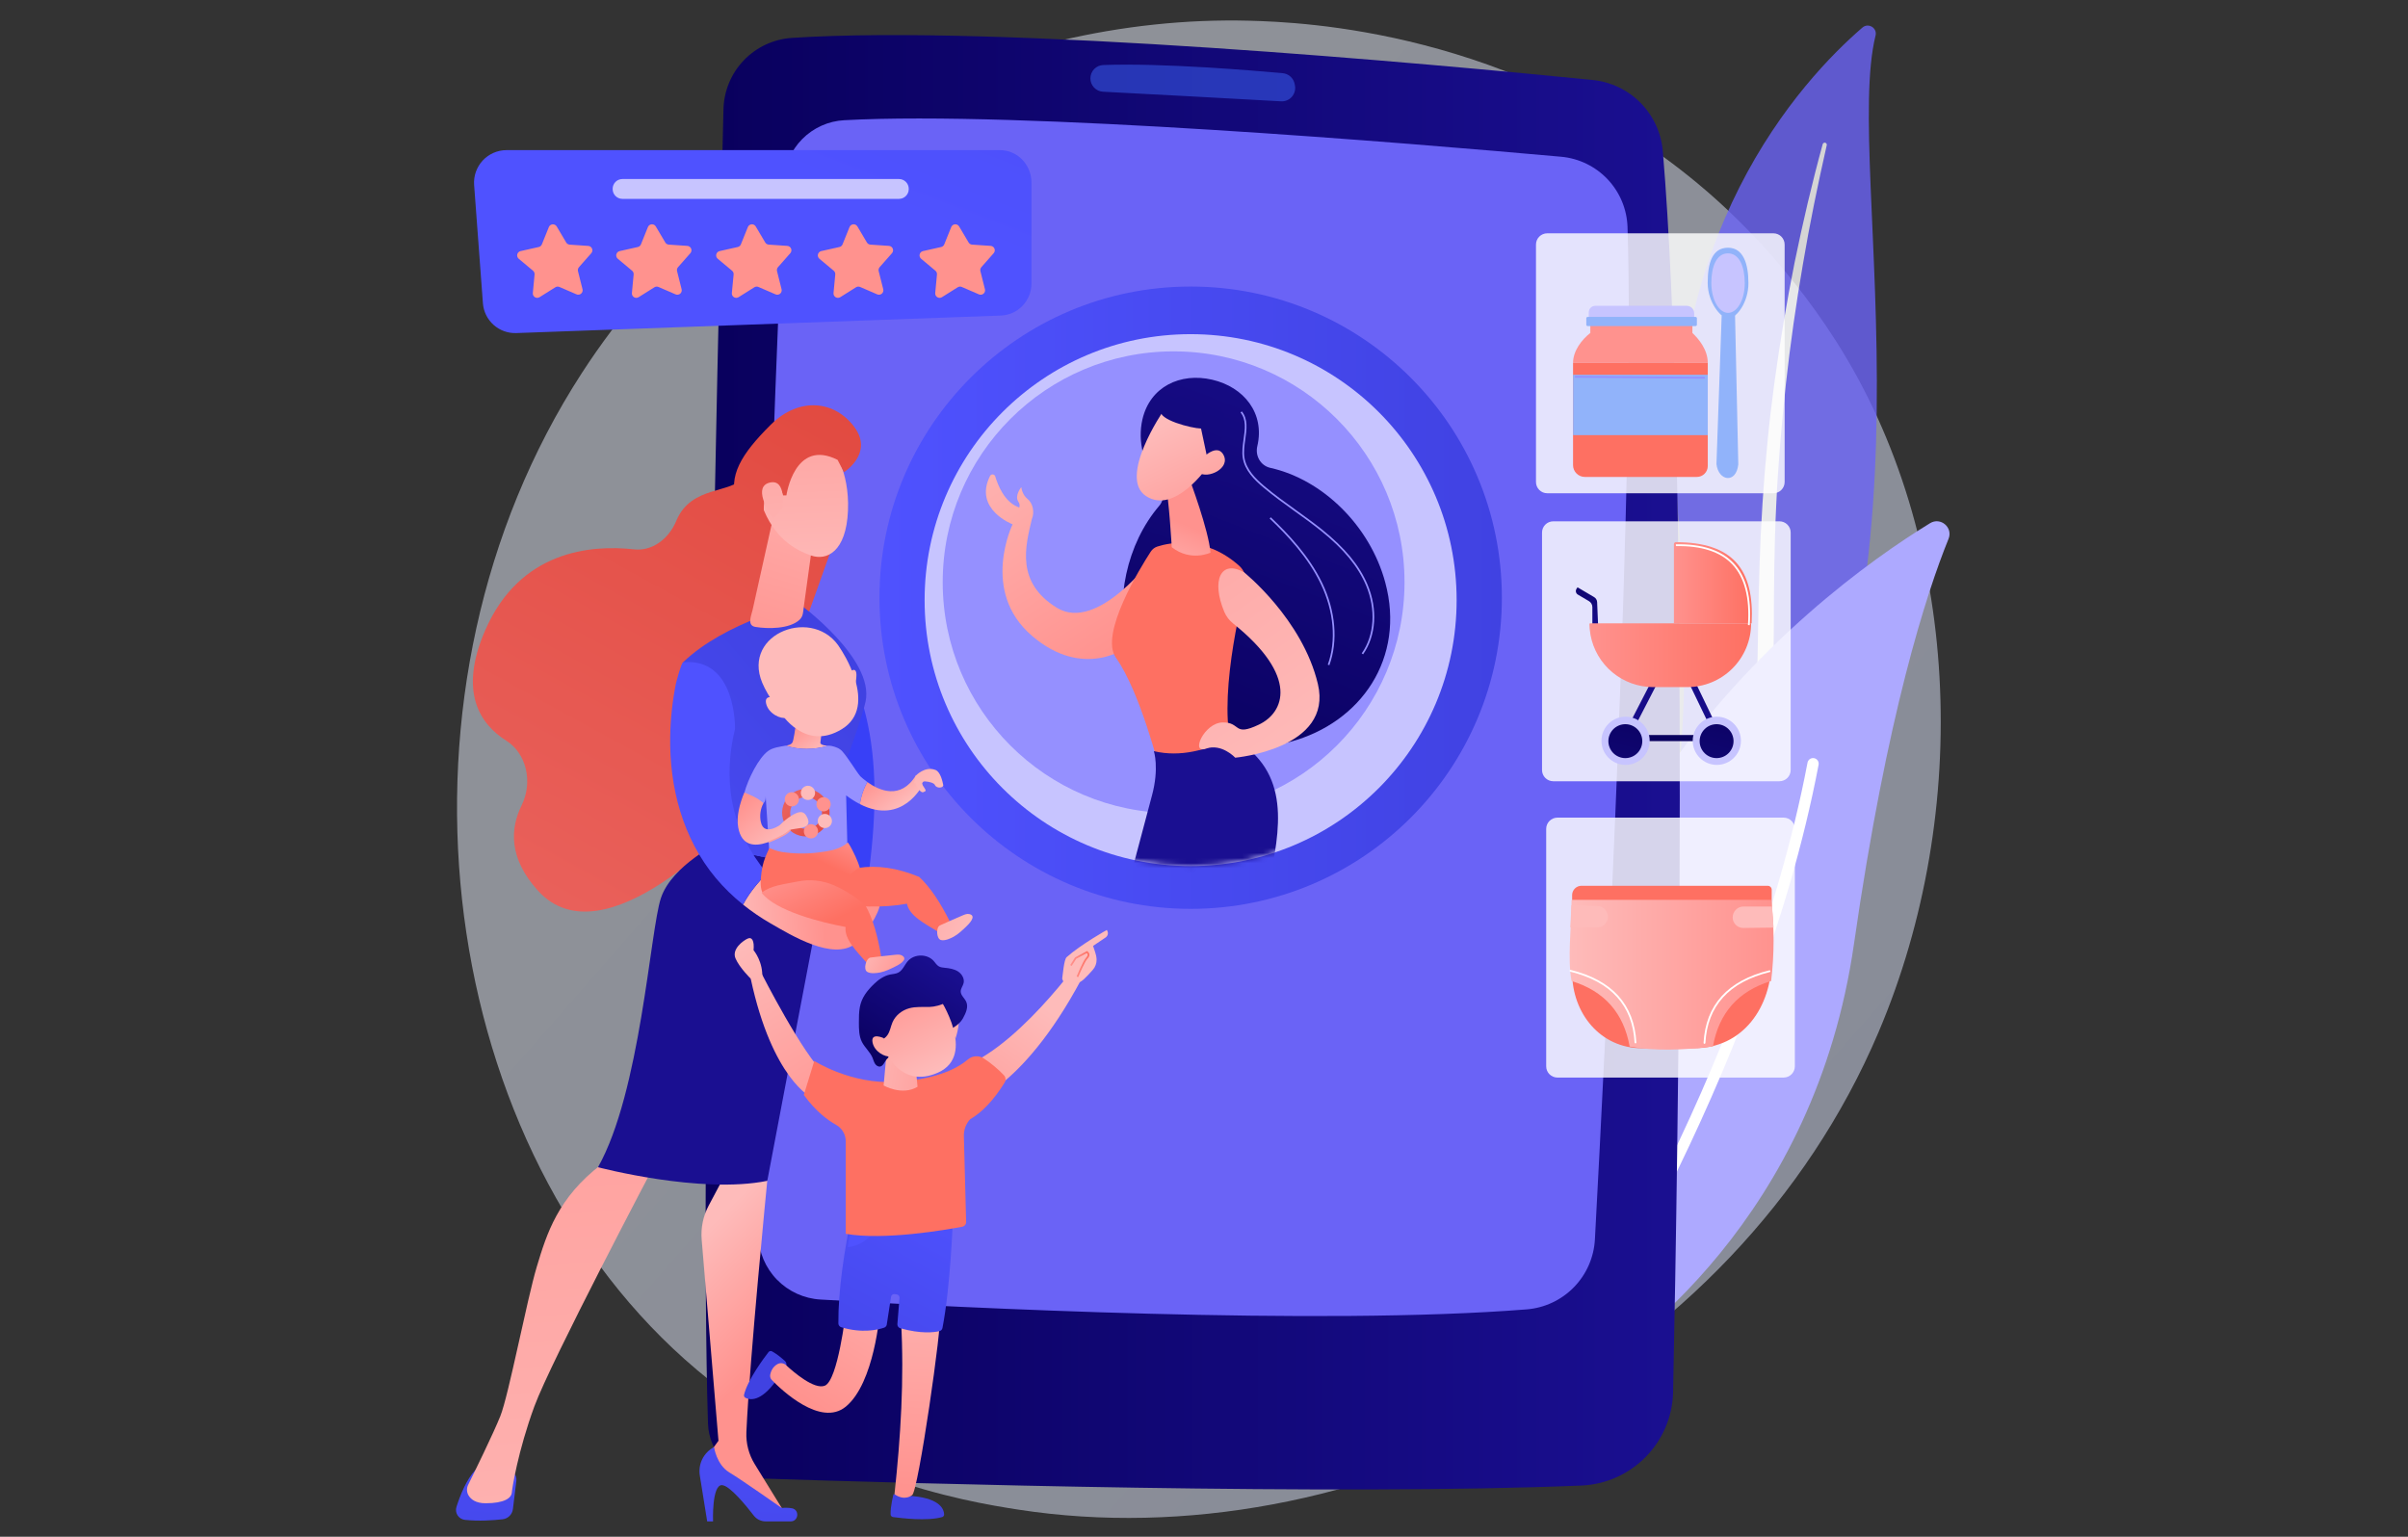 <svg width="470" height="300" viewBox="0 0 470 300" fill="none" xmlns="http://www.w3.org/2000/svg">
<rect x="0" y="0" width="470" height="300" fill="#333333" stroke="none"/>
<path d="M366.661 201.49C338.565 267.647 263.721 304.708 198.814 294.711C188.253 293.084 159.299 288.238 133.664 265.377C84.315 221.369 73.762 134.225 113.572 72.812C142.545 28.115 194.482 2.778 243.834 4.045C254.463 4.318 295.203 6.001 331.001 35.523C336.26 39.859 347.859 50.163 358.313 66.511C382.863 104.896 384.973 158.375 366.661 201.49Z" fill="url(#paint0_linear_1384_991)" fill-opacity="0.5"/>
<g opacity="0.79">
<path d="M366.077 6.938C366.444 5.455 364.669 4.382 363.511 5.38C351.757 15.51 323.243 46.131 327.635 101.965C333.147 172.013 317.545 196.819 298.812 211.556C298.812 211.556 323.938 205.324 340.654 180.19C381.689 118.48 359.538 33.312 366.077 6.938Z" fill="#6A63F6"/>
<g style="mix-blend-mode:soft-light">
<path d="M356.551 28.335C354.806 36.033 353.213 43.761 351.905 51.535C350.557 59.301 349.448 67.101 348.577 74.933C347.739 82.762 347.049 90.607 346.693 98.469C346.302 106.329 346.248 114.197 346.222 122.097C346.152 129.992 346.126 137.947 345.28 145.921C344.435 153.896 342.654 161.87 339.453 169.293C338.653 171.143 337.816 172.986 336.88 174.761C335.974 176.553 334.991 178.307 333.975 180.042C331.928 183.512 329.64 186.834 327.128 189.983C322.075 196.262 316.069 201.771 309.517 206.369C309.188 206.595 308.785 206.684 308.392 206.617C308 206.549 307.649 206.331 307.415 206.008C307.181 205.685 307.083 205.284 307.141 204.89C307.2 204.496 307.41 204.14 307.727 203.899C309.289 202.735 310.837 201.555 312.331 200.311C313.086 199.699 313.811 199.055 314.549 198.427C315.262 197.771 316.001 197.142 316.693 196.465C319.507 193.806 322.125 190.947 324.528 187.91C329.348 181.869 333.292 175.076 336.363 167.989C337.86 164.429 339.087 160.76 340.034 157.015C340.966 153.25 341.645 149.426 342.067 145.571C342.943 137.832 343.033 129.96 343.16 122.066C343.288 114.172 343.49 106.237 344.008 98.324C344.257 94.366 344.576 90.415 344.966 86.471C345.149 84.497 345.371 82.528 345.594 80.558C345.832 78.591 346.082 76.626 346.343 74.663C347.414 66.812 348.725 59.002 350.279 51.234C351.871 43.479 353.667 35.769 355.759 28.142C355.789 28.041 355.857 27.955 355.949 27.903C356.04 27.851 356.148 27.836 356.25 27.861C356.353 27.887 356.441 27.951 356.497 28.04C356.554 28.129 356.573 28.236 356.552 28.34L356.551 28.335Z" fill="white"/>
</g>
</g>
<path d="M299.317 268.506C299.736 271.291 302.867 272.74 305.282 271.292C318.609 263.306 354.248 237.321 361.87 184.229C368.308 139.398 376.059 115.699 380.323 105.186C381.224 102.962 378.764 100.88 376.718 102.133C354.147 115.968 284.056 167.625 299.317 268.506Z" fill="#ADA9FF"/>
<g style="mix-blend-mode:soft-light">
<path d="M303.057 269.275C303.108 269.325 303.163 269.37 303.221 269.41C303.464 269.572 303.761 269.631 304.047 269.575C304.333 269.518 304.585 269.35 304.747 269.108C305.13 268.537 343.191 211.221 354.958 149.292C354.985 149.15 354.984 149.005 354.954 148.863C354.925 148.722 354.868 148.587 354.787 148.468C354.706 148.349 354.602 148.246 354.481 148.167C354.36 148.088 354.225 148.033 354.083 148.006C353.941 147.979 353.795 147.98 353.654 148.01C353.512 148.039 353.378 148.096 353.259 148.177C353.139 148.258 353.037 148.362 352.958 148.483C352.879 148.604 352.824 148.739 352.797 148.881C341.117 210.356 303.305 267.317 302.92 267.885C302.778 268.097 302.715 268.351 302.74 268.604C302.765 268.858 302.877 269.095 303.057 269.275Z" fill="white"/>
</g>
<path d="M141.21 21.321C140.09 66.557 136.452 222.599 138.188 277.891C138.276 280.712 139.435 283.394 141.43 285.392C143.424 287.389 146.105 288.552 148.926 288.643C177.899 289.591 261.246 291.992 308.636 290.003C318.507 289.59 326.356 281.594 326.56 271.717C327.546 224.235 329.718 90.685 324.554 29.509C324.253 25.959 322.719 22.626 320.218 20.088C317.717 17.55 314.407 15.968 310.861 15.616C279.31 12.454 195.507 4.739 154.564 7.396C151.001 7.63 147.656 9.19 145.184 11.766C142.713 14.343 141.296 17.751 141.21 21.321Z" fill="url(#paint1_linear_1384_991)"/>
<path d="M152.991 35.377C151.409 72.425 146.418 195.678 148.002 241.253C148.111 244.466 149.416 247.523 151.662 249.824C153.907 252.124 156.931 253.504 160.141 253.691C187.538 255.294 257.81 258.83 297.995 255.611C301.493 255.328 304.77 253.786 307.217 251.27C309.663 248.754 311.114 245.436 311.3 241.931C313.337 204.134 319.183 89.369 317.665 44.304C317.547 40.829 316.162 37.517 313.773 34.993C311.383 32.468 308.152 30.904 304.689 30.596C275.05 27.935 198.925 21.603 164.781 23.466C161.687 23.63 158.765 24.941 156.585 27.143C154.405 29.345 153.124 32.281 152.991 35.377Z" fill="#6A63F6"/>
<path opacity="0.5" d="M212.828 15.302C212.827 15.97 213.083 16.612 213.543 17.097C214.003 17.582 214.632 17.871 215.299 17.905C222.142 18.264 241.42 19.278 250.04 19.778C250.437 19.801 250.833 19.733 251.199 19.579C251.566 19.426 251.892 19.19 252.153 18.891C252.415 18.592 252.604 18.238 252.707 17.854C252.811 17.471 252.825 17.069 252.749 16.679L252.695 16.394C252.588 15.839 252.304 15.334 251.885 14.954C251.467 14.574 250.936 14.341 250.373 14.29C244.55 13.756 226.978 12.276 215.334 12.692C214.66 12.716 214.021 13.002 213.553 13.49C213.086 13.977 212.826 14.626 212.828 15.302Z" fill="#3F67F9"/>
<path d="M232.398 177.423C265.945 177.423 293.14 150.228 293.14 116.681C293.14 83.134 265.945 55.939 232.398 55.939C198.851 55.939 171.656 83.134 171.656 116.681C171.656 150.228 198.851 177.423 232.398 177.423Z" fill="url(#paint2_linear_1384_991)"/>
<path d="M232.388 169.072C261.063 169.072 284.308 145.827 284.308 117.153C284.308 88.478 261.063 65.233 232.388 65.233C203.714 65.233 180.469 88.478 180.469 117.153C180.469 145.827 203.714 169.072 232.388 169.072Z" fill="#C7C4FF"/>
<path d="M229.069 158.729C253.959 158.729 274.137 138.551 274.137 113.661C274.137 88.77 253.959 68.592 229.069 68.592C204.178 68.592 184 88.77 184 113.661C184 138.551 204.178 158.729 229.069 158.729Z" fill="#9590FF"/>
<mask id="mask0_1384_991" style="mask-type:luminance" maskUnits="userSpaceOnUse" x="180" y="65" width="105" height="105">
<path d="M232.388 169.072C261.063 169.072 284.308 145.827 284.308 117.152C284.308 88.478 261.063 65.233 232.388 65.233C203.714 65.233 180.469 88.478 180.469 117.152C180.469 145.827 203.714 169.072 232.388 169.072Z" fill="white"/>
</mask>
<g mask="url(#mask0_1384_991)">
<path d="M270.373 113.684C267.394 102.667 258.191 93.616 247.936 91.33C246.052 90.911 244.961 88.99 245.402 87.111L245.412 87.071C246.898 80.665 242.796 75.56 236.597 74.123C230.398 72.687 224.468 75.463 222.983 81.867C221.98 86.191 223.264 91.055 226.108 94.204C227.28 95.503 227.374 97.44 226.239 98.77C219.989 106.095 217.449 117.267 220.15 127.261C224.126 141.983 237.974 148.56 251.842 144.811C265.71 141.061 274.354 128.406 270.373 113.684Z" fill="url(#paint3_linear_1384_991)"/>
<path d="M193.237 92.919C193.286 92.82 193.364 92.738 193.46 92.684C193.557 92.63 193.668 92.606 193.778 92.616C193.888 92.625 193.993 92.668 194.079 92.738C194.165 92.808 194.227 92.902 194.259 93.008C194.782 94.781 196.044 97.868 198.58 98.925C198.707 98.978 198.829 99.029 198.946 99.087C199.009 98.894 199.026 98.69 198.995 98.49C198.963 98.29 198.885 98.1 198.766 97.936C197.962 96.757 199.342 95.098 199.342 95.098C199.342 95.098 199.463 96.534 200.572 97.418C201.528 98.179 202.012 99.905 201.397 101.34C200.141 106.651 198.229 113.681 206.264 118.638C214.298 123.595 225.199 108.639 225.199 108.639L219.982 126.327C219.982 126.327 211.538 132.808 201.409 124.11C191.281 115.412 197.642 102.356 197.642 102.356C197.642 102.356 189.978 99.434 193.237 92.919Z" fill="url(#paint4_linear_1384_991)"/>
<path d="M225.908 106.689C228.269 105.933 235.158 104.492 241.849 110.432C242.407 110.927 242.818 111.564 243.038 112.276C243.258 112.987 243.279 113.746 243.099 114.468C241.456 121.004 237.158 140.304 241.401 148.539C241.401 148.539 234.35 156.613 226.374 150.364C226.374 150.364 222.558 135.068 217.815 128.412C214.54 123.816 222.567 110.832 224.601 107.693C224.908 107.217 225.37 106.863 225.908 106.689Z" fill="url(#paint5_linear_1384_991)"/>
<path d="M232.22 93.646C232.22 93.646 235.921 103.515 236.267 107.89C236.267 107.89 232.419 109.728 228.705 106.819C228.705 106.819 228.135 96.904 227.547 95.138L232.22 93.646Z" fill="url(#paint6_linear_1384_991)"/>
<path d="M227.079 80.195C227.079 80.195 218.136 93.223 223.697 96.852C229.258 100.481 235.626 91.224 235.626 91.224C235.626 91.224 237.625 84.148 235.351 81.806C233.077 79.464 227.079 80.195 227.079 80.195Z" fill="url(#paint7_linear_1384_991)"/>
<path d="M231.281 77.041C231.281 77.041 227.081 78.121 226.525 80.041C225.97 81.961 232.579 83.607 234.423 83.659L236.052 91.335C236.052 91.335 240.304 84.01 238.486 79.852C236.668 75.695 231.281 77.041 231.281 77.041Z" fill="url(#paint8_linear_1384_991)"/>
<path d="M233.82 90.312C233.82 90.312 237.316 86.104 238.79 88.777C240.263 91.449 235.661 93.563 234.03 92.267L233.82 90.312Z" fill="url(#paint9_linear_1384_991)"/>
<path d="M225.213 146.639C225.213 146.639 226.31 149.916 224.823 155.379L215.614 189.997C215.544 190.258 215.577 190.537 215.705 190.775C215.834 191.014 216.048 191.194 216.305 191.28C219.274 192.284 229.026 195.093 242.243 193.93C242.567 193.903 242.873 193.772 243.116 193.557C243.359 193.341 243.526 193.053 243.591 192.735C244.39 188.793 247.112 175.343 247.672 172.581C249.808 162.051 252.201 150.694 240.606 144.073C235.364 146.436 230.461 147.863 225.213 146.639Z" fill="url(#paint10_linear_1384_991)"/>
<path d="M242.805 111.712C242.805 111.712 254.2 120.823 257.225 133.51C260.25 146.197 241.098 147.914 241.098 147.914C241.098 147.914 238.44 145.057 235.368 146.151C232.297 147.246 235.033 141.082 238.65 141.03C242.266 140.978 240.645 143.869 245.716 141.455C250.658 139.103 253.605 132.064 240.694 121.721C239.94 121.125 239.348 120.351 238.971 119.467C236.381 113.295 238.264 109.183 242.805 111.712Z" fill="url(#paint11_linear_1384_991)"/>
<path d="M266.055 127.734L265.785 127.545C268.268 124.021 268.588 118.935 266.622 114.271C265.053 110.566 262.259 107.179 257.812 103.611C256.155 102.281 254.399 101.019 252.7 99.799C250.655 98.334 248.54 96.81 246.579 95.159C244.816 93.673 242.961 91.828 242.572 89.416C242.378 88.214 242.559 86.933 242.735 85.695C243.01 83.756 243.269 81.928 242.133 80.523L242.389 80.314C243.616 81.827 243.331 83.816 243.061 85.739C242.889 86.953 242.711 88.209 242.897 89.362C243.269 91.664 245.074 93.457 246.792 94.908C248.742 96.551 250.852 98.067 252.892 99.532C254.594 100.755 256.355 102.019 258.02 103.354C262.51 106.958 265.345 110.387 266.927 114.143C268.935 118.911 268.602 124.119 266.055 127.734Z" fill="#9590FF"/>
<path d="M259.472 129.86L259.158 129.748C260.847 125.076 260.353 119.334 257.798 113.995C255.267 108.703 251.133 104.389 247.812 101.22L248.04 100.983C251.38 104.169 255.541 108.517 258.095 113.854C260.692 119.271 261.191 125.105 259.472 129.86Z" fill="#9590FF"/>
</g>
<path d="M195.156 29.308H98.819C97.951 29.315 97.094 29.5 96.301 29.851C95.507 30.202 94.794 30.712 94.206 31.349C93.618 31.986 93.166 32.738 92.879 33.557C92.593 34.376 92.477 35.245 92.54 36.11L94.256 59.193C94.377 60.817 95.121 62.33 96.334 63.417C97.546 64.503 99.133 65.078 100.76 65.02L195.32 61.604C198.705 61.483 201.326 58.704 201.326 55.317V35.663C201.327 32.188 198.631 29.308 195.156 29.308Z" fill="url(#paint12_linear_1384_991)"/>
<path d="M112.531 57.463L109.193 56.021C109.065 55.966 108.926 55.943 108.787 55.953C108.648 55.964 108.514 56.008 108.396 56.082L105.311 58.015C105.175 58.1 105.018 58.145 104.858 58.146C104.698 58.146 104.54 58.102 104.404 58.018C104.268 57.934 104.157 57.813 104.086 57.67C104.015 57.526 103.985 57.366 104 57.206L104.339 53.586C104.352 53.448 104.331 53.308 104.278 53.179C104.225 53.05 104.141 52.936 104.034 52.847L101.246 50.514C101.123 50.411 101.031 50.276 100.981 50.124C100.93 49.972 100.924 49.808 100.962 49.653C100.999 49.497 101.08 49.355 101.194 49.242C101.309 49.13 101.452 49.052 101.609 49.017L105.157 48.221C105.294 48.19 105.42 48.126 105.526 48.035C105.633 47.944 105.715 47.828 105.766 47.698L107.127 44.323C107.187 44.176 107.288 44.048 107.417 43.955C107.546 43.861 107.699 43.805 107.858 43.794C108.018 43.782 108.177 43.815 108.318 43.889C108.46 43.962 108.578 44.074 108.66 44.212L110.513 47.34C110.584 47.46 110.683 47.56 110.801 47.633C110.92 47.706 111.054 47.749 111.193 47.759L114.822 48.006C114.982 48.017 115.136 48.072 115.266 48.166C115.396 48.26 115.497 48.388 115.558 48.536C115.619 48.684 115.637 48.847 115.611 49.005C115.584 49.163 115.514 49.311 115.408 49.431L113.001 52.16C112.909 52.265 112.844 52.39 112.811 52.526C112.778 52.661 112.778 52.802 112.812 52.938L113.698 56.464C113.737 56.619 113.731 56.781 113.683 56.933C113.634 57.085 113.544 57.22 113.423 57.324C113.302 57.428 113.155 57.496 112.997 57.52C112.84 57.545 112.678 57.525 112.531 57.463Z" fill="url(#paint13_linear_1384_991)"/>
<path d="M131.864 57.464L128.526 56.022C128.398 55.966 128.259 55.943 128.12 55.953C127.981 55.964 127.847 56.008 127.729 56.082L124.648 58.015C124.512 58.1 124.355 58.145 124.195 58.146C124.035 58.146 123.877 58.102 123.741 58.018C123.604 57.934 123.494 57.813 123.423 57.67C123.351 57.526 123.321 57.366 123.336 57.206L123.676 53.587C123.689 53.448 123.668 53.308 123.615 53.179C123.562 53.05 123.478 52.936 123.371 52.847L120.582 50.514C120.459 50.411 120.367 50.276 120.317 50.124C120.266 49.972 120.26 49.808 120.298 49.653C120.335 49.497 120.416 49.355 120.53 49.242C120.645 49.13 120.788 49.052 120.945 49.017L124.493 48.221C124.629 48.19 124.756 48.126 124.862 48.035C124.968 47.944 125.051 47.828 125.102 47.698L126.462 44.324C126.522 44.175 126.623 44.046 126.752 43.951C126.882 43.857 127.035 43.8 127.195 43.788C127.355 43.776 127.515 43.808 127.657 43.882C127.799 43.956 127.918 44.069 128 44.206L129.853 47.335C129.924 47.455 130.023 47.555 130.142 47.628C130.26 47.701 130.394 47.744 130.533 47.754L134.161 48.001C134.321 48.012 134.474 48.067 134.604 48.161C134.734 48.255 134.836 48.383 134.897 48.531C134.958 48.679 134.976 48.842 134.95 49C134.924 49.158 134.854 49.306 134.748 49.426L132.341 52.155C132.249 52.26 132.184 52.385 132.151 52.52C132.118 52.656 132.119 52.797 132.153 52.932L133.039 56.459C133.08 56.615 133.076 56.779 133.028 56.933C132.98 57.087 132.889 57.224 132.766 57.329C132.644 57.434 132.494 57.502 132.334 57.526C132.175 57.55 132.012 57.528 131.864 57.464Z" fill="url(#paint14_linear_1384_991)"/>
<path d="M151.372 57.463L148.034 56.021C147.906 55.966 147.767 55.943 147.628 55.953C147.489 55.964 147.354 56.008 147.236 56.082L144.156 58.015C144.02 58.1 143.863 58.145 143.703 58.145C143.542 58.146 143.385 58.102 143.249 58.017C143.112 57.933 143.002 57.813 142.93 57.669C142.859 57.526 142.829 57.365 142.844 57.206L143.189 53.586C143.202 53.448 143.181 53.308 143.128 53.179C143.075 53.05 142.991 52.936 142.884 52.846L140.089 50.514C139.966 50.411 139.875 50.276 139.824 50.124C139.774 49.971 139.768 49.808 139.805 49.652C139.843 49.497 139.924 49.355 140.038 49.242C140.153 49.13 140.296 49.052 140.452 49.017L144.001 48.221C144.137 48.19 144.264 48.126 144.37 48.035C144.476 47.944 144.558 47.828 144.61 47.698L145.97 44.323C146.03 44.175 146.13 44.046 146.26 43.951C146.389 43.856 146.542 43.8 146.702 43.787C146.862 43.775 147.022 43.808 147.164 43.882C147.306 43.956 147.425 44.068 147.506 44.206L149.36 47.335C149.431 47.455 149.53 47.555 149.649 47.628C149.767 47.701 149.902 47.744 150.041 47.754L153.669 48.001C153.829 48.012 153.982 48.067 154.112 48.161C154.242 48.255 154.343 48.383 154.405 48.531C154.466 48.679 154.484 48.841 154.458 48.999C154.431 49.158 154.362 49.305 154.256 49.426L151.849 52.155C151.757 52.259 151.692 52.385 151.659 52.52C151.626 52.656 151.627 52.797 151.661 52.932L152.547 56.459C152.588 56.615 152.584 56.779 152.536 56.933C152.487 57.087 152.397 57.224 152.274 57.329C152.152 57.434 152.002 57.502 151.842 57.526C151.683 57.55 151.52 57.528 151.372 57.463Z" fill="url(#paint15_linear_1384_991)"/>
<path d="M171.218 57.464L167.88 56.022C167.752 55.966 167.612 55.943 167.473 55.953C167.335 55.964 167.2 56.008 167.082 56.082L164.002 58.015C163.866 58.1 163.709 58.145 163.548 58.146C163.388 58.146 163.231 58.102 163.095 58.018C162.958 57.934 162.848 57.813 162.776 57.67C162.705 57.526 162.675 57.366 162.689 57.206L163.029 53.587C163.043 53.448 163.022 53.308 162.969 53.179C162.916 53.05 162.832 52.936 162.725 52.847L159.933 50.514C159.81 50.411 159.718 50.276 159.668 50.124C159.618 49.972 159.611 49.808 159.649 49.653C159.687 49.497 159.768 49.355 159.882 49.242C159.996 49.13 160.14 49.052 160.296 49.017L163.845 48.221C163.981 48.19 164.108 48.126 164.214 48.035C164.32 47.944 164.402 47.828 164.454 47.698L165.814 44.324C165.874 44.175 165.974 44.046 166.104 43.951C166.233 43.857 166.386 43.8 166.546 43.788C166.706 43.776 166.866 43.808 167.008 43.882C167.151 43.956 167.269 44.069 167.351 44.206L169.203 47.335C169.275 47.455 169.374 47.555 169.493 47.628C169.611 47.701 169.746 47.744 169.885 47.754L173.513 48.001C173.672 48.012 173.826 48.067 173.956 48.161C174.086 48.255 174.187 48.383 174.248 48.531C174.309 48.679 174.328 48.842 174.301 49C174.275 49.158 174.205 49.306 174.1 49.426L171.693 52.155C171.601 52.26 171.536 52.385 171.503 52.52C171.47 52.656 171.471 52.797 171.504 52.932L172.391 56.459C172.431 56.615 172.427 56.779 172.379 56.932C172.331 57.086 172.24 57.223 172.118 57.328C171.996 57.432 171.847 57.501 171.687 57.525C171.528 57.549 171.365 57.528 171.218 57.464Z" fill="url(#paint16_linear_1384_991)"/>
<path d="M191.067 57.464L187.729 56.022C187.601 55.966 187.462 55.943 187.323 55.953C187.184 55.964 187.05 56.008 186.932 56.082L183.851 58.015C183.715 58.1 183.558 58.145 183.398 58.146C183.238 58.146 183.08 58.102 182.944 58.018C182.808 57.934 182.697 57.813 182.626 57.67C182.554 57.526 182.524 57.366 182.539 57.206L182.879 53.587C182.892 53.448 182.871 53.308 182.818 53.179C182.765 53.05 182.681 52.936 182.574 52.847L179.785 50.514C179.662 50.411 179.57 50.276 179.52 50.124C179.47 49.972 179.463 49.808 179.501 49.653C179.539 49.497 179.619 49.355 179.733 49.242C179.848 49.13 179.991 49.052 180.148 49.017L183.696 48.221C183.833 48.19 183.959 48.126 184.065 48.035C184.171 47.944 184.254 47.828 184.305 47.698L185.666 44.324C185.726 44.175 185.826 44.046 185.955 43.951C186.085 43.857 186.238 43.8 186.398 43.788C186.558 43.776 186.718 43.808 186.86 43.882C187.002 43.956 187.121 44.069 187.203 44.206L189.056 47.335C189.127 47.455 189.226 47.555 189.345 47.628C189.463 47.701 189.597 47.744 189.736 47.754L193.364 48.001C193.524 48.012 193.678 48.067 193.808 48.161C193.938 48.255 194.039 48.383 194.1 48.531C194.161 48.679 194.179 48.842 194.153 49C194.127 49.158 194.057 49.306 193.951 49.426L191.544 52.155C191.452 52.26 191.387 52.385 191.354 52.52C191.322 52.656 191.322 52.797 191.356 52.932L192.242 56.459C192.283 56.615 192.279 56.779 192.231 56.933C192.183 57.087 192.092 57.224 191.969 57.329C191.847 57.434 191.697 57.502 191.538 57.526C191.378 57.55 191.215 57.528 191.067 57.464Z" fill="url(#paint17_linear_1384_991)"/>
<path d="M175.463 34.947H121.489C120.434 34.947 119.578 35.803 119.578 36.858V36.913C119.578 37.969 120.434 38.824 121.489 38.824H175.463C176.518 38.824 177.373 37.969 177.373 36.913V36.858C177.373 35.803 176.518 34.947 175.463 34.947Z" fill="#C7C4FF"/>
<path d="M157.801 119.297C171.188 133.005 172.507 151.317 169.088 173.841L164.97 173.727C165.589 157.432 162.622 143.736 153.312 129.603L157.801 119.297Z" fill="url(#paint18_linear_1384_991)"/>
<path d="M156.106 86.934C156.106 86.934 147.778 88.849 145.105 93.079C142.962 96.472 134.92 94.624 131.997 101.678C130.487 105.321 127.194 107.624 123.785 107.245C115.294 106.304 101.432 107.486 94.676 123.098C89.52 135.013 93.593 141.306 98.838 144.611C102.69 147.039 104.092 152.586 101.799 157.241C99.602 161.706 99.215 167.496 105 173.879C117.963 188.16 143.298 160.337 143.298 160.337L163.211 104.599L156.106 86.934Z" fill="url(#paint19_linear_1384_991)"/>
<path d="M100.785 289.072L100.113 294.593C100.052 295.102 99.822 295.575 99.459 295.937C99.097 296.298 98.623 296.527 98.114 296.587C96.346 296.789 93.51 296.996 90.731 296.702C90.444 296.669 90.168 296.573 89.923 296.421C89.677 296.269 89.469 296.064 89.312 295.822C89.156 295.58 89.055 295.306 89.017 295.019C88.979 294.733 89.005 294.442 89.093 294.167C89.77 292.038 91.008 288.841 92.794 286.96H98.914C99.181 286.96 99.444 287.016 99.688 287.125C99.931 287.235 100.148 287.395 100.325 287.594C100.502 287.794 100.635 288.029 100.714 288.284C100.793 288.539 100.817 288.808 100.785 289.072Z" fill="url(#paint20_linear_1384_991)"/>
<path d="M148.723 224.445L149.756 230.522C149.756 230.522 146.297 265.56 145.682 279.576C145.587 281.772 146.153 283.946 147.307 285.817L153.322 295.585L138.035 286.564L137.731 284.699L140.233 281.259L136.956 242.006C136.763 239.7 137.239 237.388 138.326 235.345L141.488 229.401L148.723 224.445Z" fill="url(#paint21_linear_1384_991)"/>
<path d="M154.325 297H149.446C148.996 297.001 148.552 296.898 148.148 296.7C147.744 296.502 147.39 296.213 147.115 295.857C145.594 293.881 142.444 290.026 140.941 289.925C138.913 289.789 139.173 297 139.173 297H138.031L136.591 288.04C136.414 286.941 136.587 285.813 137.087 284.818C137.587 283.822 138.387 283.009 139.374 282.494C139.374 282.494 139.838 285.922 142.352 287.44C144.865 288.957 152.583 294.388 152.583 294.388C153.242 294.311 153.91 294.329 154.564 294.44C156.104 294.721 155.889 297 154.325 297Z" fill="url(#paint22_linear_1384_991)"/>
<path d="M127.785 227.331C127.785 227.331 107.52 265.772 104.299 274.548C101.078 283.324 99.949 290.646 99.904 291.34C99.836 292.423 98.488 293.462 94.776 293.462C92.859 293.462 91.921 292.694 91.461 291.95C91.272 291.637 91.165 291.28 91.15 290.914C91.136 290.548 91.214 290.185 91.379 289.857C92.551 287.485 96.271 279.904 97.649 276.463C99.294 272.358 102.832 253.755 104.773 247.282C106.714 240.809 108.907 233.796 117.357 227.331C117.357 227.331 123.159 221.649 127.785 227.331Z" fill="url(#paint23_linear_1384_991)"/>
<path d="M140.584 164.344C145.816 142.193 133.32 129.288 133.32 129.288C141.677 121.267 156.148 117.987 156.148 117.987C156.148 117.987 170.676 128.608 168.952 136.921C167.942 141.793 158.741 166.106 158.741 166.106C158.741 166.106 150.233 170.14 140.584 164.344Z" fill="url(#paint24_linear_1384_991)"/>
<path d="M129.001 175.31C131.128 168.901 140.591 164.344 140.591 164.344C150.24 170.14 158.749 166.113 158.749 166.113C158.749 166.113 160.657 173.406 159.34 180.185C158.022 186.963 149.76 230.518 149.76 230.518C136.741 233.156 116.719 227.863 116.719 227.863C125.011 213.145 126.877 181.719 129.001 175.31Z" fill="url(#paint25_linear_1384_991)"/>
<path d="M150.514 102.794C150.329 103.558 150.172 104.33 150.002 105.096L147.895 114.556C147.559 116.066 147.223 117.576 146.887 119.086C146.632 120.226 145.747 122.11 147.451 122.389C149.881 122.788 154.079 122.808 156.031 121.013C156.792 120.314 156.744 119.478 156.881 118.478L158.707 105.24C158.778 104.729 158.68 104.209 158.429 103.758C158.178 103.307 157.787 102.95 157.315 102.741L153.792 101.178C153.473 101.037 153.127 100.967 152.779 100.974C152.43 100.981 152.087 101.064 151.774 101.218C151.461 101.372 151.186 101.593 150.969 101.866C150.751 102.138 150.595 102.455 150.514 102.794Z" fill="url(#paint26_linear_1384_991)"/>
<path d="M162.371 87.451C162.371 87.451 165.847 91.667 165.51 99.694C165.173 107.721 161.353 109.518 158.29 108.439C155.227 107.36 151.009 105.074 148.684 98.558C146.36 92.042 157.739 82.188 162.371 87.451Z" fill="url(#paint27_linear_1384_991)"/>
<path d="M153.496 96.702C153.496 96.702 155.065 85.512 163.48 89.771L164.728 92.178C164.728 92.178 170.529 88.553 166.799 83.424C163.068 78.296 156.097 77.278 150.409 82.942C144.72 88.606 141.98 92.955 143.849 98.064C145.718 103.172 149.109 100.261 149.109 100.261C149.109 100.261 148.755 96.21 150.394 95C152.033 93.789 152.832 96.701 152.832 96.701L153.496 96.702Z" fill="url(#paint28_linear_1384_991)"/>
<path d="M152.724 99.2C152.724 99.2 153.561 93.453 150.28 94.201C147 94.95 149.779 99.653 150.959 101.317L152.724 99.2Z" fill="url(#paint29_linear_1384_991)"/>
<path d="M152.525 173.536C154.451 175.375 156.539 177.036 158.765 178.498C160.984 179.963 163.085 180.006 165.536 178.847C167.199 178.06 168.656 176.908 170.182 175.88C170.578 175.614 171.124 175.357 171.494 175.655C172.736 176.641 169.27 181.742 168.564 182.598C168.072 183.195 167.549 183.773 166.935 184.242C162.575 187.572 154.495 182.62 150.423 180.272C148.535 179.186 146.732 177.956 145.031 176.594C146.226 174.338 147.875 172.298 149.718 170.525C150.597 171.58 151.534 172.585 152.525 173.536Z" fill="url(#paint30_linear_1384_991)"/>
<path d="M131.921 133.475C131.98 133.182 132.998 129.323 133.323 129.289C143.805 128.321 143.461 142.31 143.461 142.31C142.31 147.006 142.008 151.924 142.938 156.686C143.949 161.838 146.391 166.528 149.716 170.523C147.873 172.295 146.224 174.335 145.029 176.592C143.096 175.05 141.321 173.32 139.729 171.429C133.273 163.722 130.645 153.712 130.812 143.795C130.871 140.329 131.243 136.875 131.921 133.475Z" fill="url(#paint31_linear_1384_991)"/>
<path d="M178.808 151.306L180.064 153.256C180.064 153.256 176.172 161.252 167.82 156.969C168.044 155.458 168.537 153.998 169.275 152.66C171.555 154.299 175.792 156.267 178.808 151.306Z" fill="url(#paint32_linear_1384_991)"/>
<path d="M153.375 145.559L153.547 145.527C153.926 145.457 154.34 145.367 154.582 145.064C154.733 144.874 154.791 144.626 154.843 144.387C155.002 143.644 155.131 142.895 155.228 142.14C155.762 142.18 160.365 142.959 160.449 142.273L160.135 144.879C160.122 144.984 160.115 145.116 160.198 145.193C160.583 145.536 161.103 145.545 161.608 145.563C158.928 146.397 156.015 146.424 153.375 145.559Z" fill="url(#paint33_linear_1384_991)"/>
<path d="M149.968 146.573C150.901 145.91 152.27 145.769 153.381 145.559C156.021 146.424 158.934 146.396 161.611 145.559C161.845 145.56 162.079 145.582 162.31 145.626C163.109 145.804 163.89 146.073 164.439 146.713C165.695 148.171 167.072 150.535 167.915 151.538C168.044 151.66 168.221 151.82 168.439 152.003C168.446 152.005 168.453 152.009 168.458 152.014C168.464 152.018 168.469 152.024 168.472 152.031C168.701 152.223 168.974 152.437 169.281 152.659C168.543 153.997 168.05 155.457 167.826 156.968C166.887 156.479 165.991 155.91 165.149 155.268L165.442 167.109L157.227 169.83L150.216 167.176L149.428 155.152C149.428 155.152 149.972 159.435 145.297 154.716C145.988 152.163 148.025 147.955 149.968 146.573Z" fill="#9590FF"/>
<path d="M184.101 153.237C183.985 152.674 183.603 150.699 182.588 150.307C180.487 149.496 178.747 151.434 178.747 151.434L178.398 153.012C178.464 152.913 178.555 152.833 178.661 152.781C178.931 153.816 179.781 154.82 180.209 154.649C180.905 154.37 180.765 154.37 180.07 153.256L180.063 153.247C180.02 153.173 179.997 153.089 179.998 153.003C179.998 152.917 180.022 152.833 180.067 152.76C180.112 152.686 180.176 152.627 180.252 152.587C180.328 152.547 180.414 152.529 180.5 152.535C181.409 152.593 182.298 152.849 182.472 153.237C182.822 154.026 184.219 153.801 184.101 153.237Z" fill="url(#paint34_linear_1384_991)"/>
<path fill-rule="evenodd" clip-rule="evenodd" d="M165.81 132.548C165.81 132.548 165.211 131.125 166.508 130.79C167.806 130.455 166.777 134.385 166.777 134.385L165.81 132.548Z" fill="url(#paint35_linear_1384_991)"/>
<path fill-rule="evenodd" clip-rule="evenodd" d="M164.071 126.692C164.071 126.692 171.649 137.822 164.341 142.324C157.033 146.827 152.345 139.094 152.345 139.094C152.345 139.094 149.917 136.034 148.772 133.28C144.728 123.551 159.073 118.172 164.071 126.692Z" fill="url(#paint36_linear_1384_991)"/>
<path fill-rule="evenodd" clip-rule="evenodd" d="M153.44 140.11L151.823 136.355C151.823 136.355 149.056 135.272 149.532 137.339C150.008 139.405 152.496 140.416 153.44 140.11Z" fill="url(#paint37_linear_1384_991)"/>
<path d="M149.794 166.358C149.229 167.614 148.818 168.78 148.643 170.22C148.498 171.417 148.273 173.069 148.801 174.188C149.202 175.039 149.901 174.799 150.748 174.712C151.9 174.591 153.001 174.226 154.136 174.011C156.359 173.593 158.607 173.147 160.881 173.266C161.771 173.312 162.667 173.444 163.546 173.298C164.871 173.077 166.171 172.228 167.154 171.339C168.172 170.42 167.942 169.576 167.486 168.417C167.164 167.59 166.796 166.781 166.385 165.995C166.111 165.472 165.841 164.937 165.486 164.464C163.972 165.863 161.578 166.188 159.615 166.427C157.291 166.71 154.939 166.673 152.625 166.316C151.743 166.179 150.98 165.884 150.17 165.562C150.034 165.821 149.914 166.092 149.794 166.358Z" fill="url(#paint38_linear_1384_991)"/>
<path fill-rule="evenodd" clip-rule="evenodd" d="M161.188 176.235C166.968 177.079 172.489 177.281 177.019 176.414C177.494 178.774 180.352 180.218 183.216 181.966L185.344 179.802C183.592 176.326 181.671 173.299 179.409 171.186C175.125 169.421 171.173 168.85 167.539 169.434C164.745 171.469 162.775 173.786 161.188 176.235Z" fill="url(#paint39_linear_1384_991)"/>
<path fill-rule="evenodd" clip-rule="evenodd" d="M185.245 179.851C186.129 179.46 187.015 179.074 187.903 178.694C188.322 178.515 188.779 178.333 189.221 178.444C190.721 178.818 189.047 180.445 188.572 180.899C187.824 181.615 187.064 182.34 186.165 182.847C185.516 183.211 184.416 183.709 183.654 183.507C182.736 183.263 182.676 181.012 183.452 180.659C184.048 180.387 184.645 180.118 185.245 179.851Z" fill="url(#paint40_linear_1384_991)"/>
<path fill-rule="evenodd" clip-rule="evenodd" d="M148.656 174.286C151.401 177.862 160.316 180.076 165.043 180.963C164.792 183.356 167.088 185.588 169.299 188.112L171.976 186.683C171.342 182.842 170.414 179.38 168.886 176.687C166.849 174.992 164.799 173.699 162.736 172.809C160.519 171.855 158.063 171.602 155.698 172.083C153.062 172.615 150.374 172.86 148.656 174.286Z" fill="url(#paint41_linear_1384_991)"/>
<path fill-rule="evenodd" clip-rule="evenodd" d="M171.863 186.701C172.823 186.59 173.784 186.486 174.746 186.387C175.199 186.341 175.688 186.304 176.078 186.542C177.397 187.347 175.313 188.4 174.725 188.691C173.796 189.151 172.855 189.616 171.841 189.829C171.109 189.983 169.914 190.131 169.248 189.71C168.447 189.203 169.062 187.036 169.908 186.932C170.558 186.852 171.21 186.775 171.863 186.701Z" fill="url(#paint42_linear_1384_991)"/>
<path d="M153.924 155.472C153.294 156.137 152.876 156.974 152.722 157.877C152.568 158.78 152.685 159.708 153.059 160.545C153.433 161.381 154.046 162.088 154.821 162.576C155.597 163.063 156.499 163.31 157.415 163.285C158.331 163.26 159.218 162.964 159.966 162.434C160.713 161.905 161.287 161.165 161.614 160.31C161.941 159.454 162.007 158.521 161.804 157.627C161.6 156.734 161.137 155.921 160.471 155.292C160.03 154.874 159.51 154.547 158.942 154.329C158.374 154.112 157.768 154.009 157.16 154.026C156.552 154.042 155.954 154.179 155.398 154.427C154.843 154.675 154.342 155.03 153.924 155.472ZM155.082 156.568C155.504 156.123 156.049 155.812 156.648 155.676C157.246 155.54 157.872 155.584 158.445 155.804C159.018 156.023 159.514 156.408 159.868 156.908C160.223 157.409 160.422 158.004 160.438 158.618C160.455 159.231 160.29 159.836 159.963 160.355C159.636 160.875 159.162 161.286 158.602 161.536C158.042 161.787 157.42 161.865 156.815 161.762C156.21 161.659 155.649 161.379 155.203 160.957C154.605 160.391 154.257 159.611 154.234 158.788C154.212 157.965 154.517 157.167 155.082 156.569V156.568Z" fill="url(#paint43_linear_1384_991)"/>
<path d="M160.782 158.396C161.548 158.375 162.151 157.738 162.13 156.972C162.109 156.207 161.472 155.603 160.706 155.624C159.941 155.645 159.337 156.283 159.358 157.048C159.379 157.814 160.017 158.417 160.782 158.396Z" fill="url(#paint44_linear_1384_991)"/>
<path d="M156.692 153.827C156.504 154.026 156.378 154.277 156.332 154.547C156.286 154.817 156.321 155.095 156.433 155.346C156.545 155.596 156.728 155.808 156.96 155.954C157.192 156.1 157.463 156.174 157.737 156.166C158.011 156.159 158.277 156.07 158.5 155.912C158.724 155.753 158.896 155.532 158.994 155.276C159.092 155.02 159.112 154.74 159.051 154.473C158.99 154.206 158.851 153.962 158.652 153.774C158.385 153.521 158.029 153.385 157.661 153.395C157.294 153.405 156.945 153.561 156.692 153.827Z" fill="url(#paint45_linear_1384_991)"/>
<path d="M155.279 157.22C155.932 156.82 156.137 155.967 155.737 155.314C155.337 154.661 154.484 154.456 153.831 154.856C153.178 155.256 152.973 156.109 153.373 156.762C153.773 157.415 154.626 157.62 155.279 157.22Z" fill="url(#paint46_linear_1384_991)"/>
<path d="M162.043 161.183C162.544 160.604 162.481 159.728 161.903 159.227C161.324 158.725 160.448 158.788 159.947 159.367C159.446 159.946 159.508 160.821 160.087 161.323C160.666 161.824 161.542 161.761 162.043 161.183Z" fill="url(#paint47_linear_1384_991)"/>
<path d="M157.278 161.33C157.089 161.529 156.964 161.779 156.918 162.05C156.872 162.32 156.907 162.598 157.019 162.848C157.131 163.098 157.314 163.31 157.546 163.456C157.778 163.602 158.049 163.676 158.323 163.669C158.597 163.661 158.862 163.573 159.086 163.414C159.31 163.256 159.482 163.034 159.58 162.778C159.678 162.522 159.698 162.243 159.637 161.976C159.576 161.708 159.438 161.465 159.239 161.276C158.972 161.023 158.615 160.887 158.247 160.897C157.88 160.907 157.531 161.063 157.278 161.33Z" fill="url(#paint48_linear_1384_991)"/>
<path fill-rule="evenodd" clip-rule="evenodd" d="M149.018 156.79C148.413 157.919 148.231 159.229 148.508 160.48C149.17 163.569 152.792 160.676 152.792 160.676L154.338 161.951C154.338 161.951 145.413 168.824 144.09 161.541C143.71 159.455 144.331 157.002 145.278 154.717C146.614 155.229 147.924 155.795 149.018 156.79Z" fill="url(#paint49_linear_1384_991)"/>
<path d="M151.925 162.429C151.925 162.429 154.572 161.872 155.686 161.732C156.801 161.593 158.302 161.328 157.619 159.72C156.936 158.112 155.964 158.39 154.711 159.086C154.134 159.404 151.09 161.452 151.925 162.429Z" fill="url(#paint50_linear_1384_991)"/>
<path d="M150.1 164.478C150.119 164.478 150.138 164.474 150.155 164.465C150.412 164.349 150.678 164.235 150.942 164.119C152.288 163.533 153.68 162.928 154.339 162.098C154.355 162.07 154.36 162.038 154.354 162.006C154.348 161.974 154.331 161.946 154.306 161.925C154.281 161.905 154.249 161.894 154.217 161.895C154.185 161.895 154.154 161.907 154.13 161.928C153.513 162.704 152.153 163.296 150.838 163.868C150.571 163.984 150.306 164.099 150.049 164.216C150.02 164.229 149.997 164.252 149.983 164.28C149.969 164.308 149.965 164.339 149.972 164.37C149.978 164.4 149.995 164.428 150.019 164.447C150.044 164.467 150.074 164.478 150.105 164.478H150.1Z" fill="url(#paint51_linear_1384_991)"/>
<path d="M211.496 186.439C211.496 186.439 197.713 206.175 185.984 208.858C185.984 208.858 186.917 214.497 188.96 215.36C188.96 215.36 200.19 212.677 212.191 189.007L211.496 186.439Z" fill="url(#paint52_linear_1384_991)"/>
<path d="M209.114 192.002C209.148 192.374 207.762 192.629 207.32 191.042C207.442 190.352 207.657 187.33 208.187 186.856C211.005 184.355 216.035 181.542 216.035 181.542C216.597 182.401 215.86 182.966 215.86 182.966L213.349 184.659C213.61 185.525 213.992 186.291 214.035 187.281C214.061 188.035 213.796 188.77 213.294 189.333C212.795 189.903 212.122 190.64 211.515 191.199C210.37 192.262 209.114 192.002 209.114 192.002Z" fill="url(#paint53_linear_1384_991)"/>
<path d="M210.448 190.754L210.134 190.627C210.186 190.503 211.39 187.585 211.965 186.982C212.193 186.742 212.304 186.534 212.293 186.364C212.279 186.245 212.222 186.136 212.132 186.057L210.066 187.163L209.164 188.576L208.883 188.395L209.832 186.909L212.177 185.653L212.263 185.723C212.495 185.913 212.614 186.115 212.628 186.341C212.645 186.613 212.508 186.897 212.209 187.211C211.767 187.676 210.788 189.926 210.448 190.754Z" fill="url(#paint54_linear_1384_991)"/>
<path fill-rule="evenodd" clip-rule="evenodd" d="M153.177 265.66C152.56 265.105 151.583 264.292 150.679 263.803C150.568 263.743 150.439 263.724 150.316 263.75C150.192 263.776 150.082 263.846 150.004 263.946C149.063 265.163 145.923 269.378 145.224 272.278C145.198 272.396 145.211 272.519 145.263 272.628C145.314 272.737 145.401 272.826 145.509 272.88C146.318 273.299 148.451 273.758 151.494 269.524L153.324 266.941C153.461 266.746 153.521 266.508 153.494 266.272C153.467 266.036 153.354 265.818 153.177 265.66Z" fill="url(#paint55_linear_1384_991)"/>
<path fill-rule="evenodd" clip-rule="evenodd" d="M171.726 256.197C171.726 256.197 170.703 270.002 165.078 274.606C160.154 278.635 152.486 271.298 150.653 269.409C150.519 269.274 150.42 269.108 150.364 268.925C150.308 268.743 150.298 268.55 150.333 268.362C150.517 267.455 150.961 266.75 151.731 266.307C151.996 266.155 152.302 266.091 152.605 266.124C152.909 266.157 153.194 266.286 153.419 266.492C154.946 267.904 158.946 271.328 160.988 270.512C163.544 269.488 165.078 256.195 165.078 256.195L171.726 256.197Z" fill="url(#paint56_linear_1384_991)"/>
<path fill-rule="evenodd" clip-rule="evenodd" d="M158.416 214.266C158.416 214.266 150.745 210.687 146.531 191.066L148.624 189.991C148.624 189.991 156.766 206.013 160.972 209.664C165.178 213.315 158.416 214.266 158.416 214.266Z" fill="url(#paint57_linear_1384_991)"/>
<path fill-rule="evenodd" clip-rule="evenodd" d="M148.171 192.357L146.548 191.07C146.548 191.07 144.334 188.921 143.557 187.094C142.781 185.267 145.061 183.622 145.922 183.233C146.783 182.845 147.254 183.663 147.083 185.499C147.083 185.499 149.042 187.778 148.757 191.101L148.171 192.357Z" fill="url(#paint58_linear_1384_991)"/>
<path fill-rule="evenodd" clip-rule="evenodd" d="M174.397 291.705C174.397 291.705 173.788 293.967 173.83 295.639C173.833 295.765 173.882 295.887 173.966 295.982C174.051 296.076 174.166 296.138 174.292 296.156C175.819 296.365 181.033 296.993 183.896 296.156C184.008 296.123 184.107 296.054 184.176 295.959C184.245 295.864 184.281 295.749 184.278 295.632C184.252 294.733 183.618 292.624 178.387 292.085L174.397 291.705Z" fill="url(#paint59_linear_1384_991)"/>
<path fill-rule="evenodd" clip-rule="evenodd" d="M183.399 257.102C184.043 257.52 179.186 291.628 178.009 291.876C178.009 291.876 176.663 293.126 174.586 291.701C175.785 280.585 176.516 269.307 175.87 257.788L183.399 257.102Z" fill="url(#paint60_linear_1384_991)"/>
<path fill-rule="evenodd" clip-rule="evenodd" d="M166.355 236.402C166.355 236.402 182.195 237.127 185.967 238.451C185.967 238.451 185.501 251.328 183.953 259.242C183.924 259.392 183.852 259.531 183.746 259.641C183.64 259.751 183.505 259.828 183.356 259.863C182.34 260.098 179.781 260.435 175.727 259.3C175.552 259.25 175.399 259.142 175.295 258.993C175.19 258.844 175.14 258.664 175.152 258.483L175.571 253.355C175.581 253.19 175.526 253.027 175.417 252.902C175.309 252.777 175.155 252.701 174.99 252.688L174.571 252.625C174.486 252.619 174.401 252.631 174.321 252.66C174.241 252.688 174.168 252.733 174.105 252.79C174.043 252.848 173.993 252.918 173.958 252.995C173.923 253.073 173.905 253.157 173.904 253.242L173.102 258.444C173.101 258.608 173.048 258.768 172.952 258.901C172.856 259.034 172.721 259.134 172.565 259.187C171.376 259.59 168.275 260.338 164.194 259.098C164.033 259.049 163.893 258.95 163.792 258.815C163.691 258.681 163.636 258.518 163.634 258.35C163.59 252.034 164.719 244.483 166.355 236.402Z" fill="url(#paint61_linear_1384_991)"/>
<path fill-rule="evenodd" clip-rule="evenodd" d="M172.294 237.513C172.294 237.513 170.292 243.079 165.461 243.465L166.529 237.116C166.529 237.116 170.271 237.089 172.294 237.513Z" fill="url(#paint62_linear_1384_991)"/>
<path fill-rule="evenodd" clip-rule="evenodd" d="M158.936 207.112C158.936 207.112 166.095 211.716 174.788 211.202C182.037 210.777 186.442 208.927 188.89 206.842C189.31 206.474 189.838 206.251 190.394 206.207C190.951 206.163 191.507 206.3 191.979 206.597C193.419 207.535 194.744 208.638 195.928 209.884C196.11 210.072 196.225 210.316 196.255 210.576C196.284 210.837 196.227 211.1 196.092 211.325C193.98 214.735 191.728 217.121 189.341 218.508C188.534 219.398 188.1 220.566 188.132 221.768L188.572 238.525C188.58 238.749 188.506 238.969 188.366 239.145C188.225 239.32 188.026 239.439 187.805 239.481C184.628 240.084 172.568 242.183 165.072 240.86V222.783C165.069 222.125 164.889 221.479 164.552 220.913C164.215 220.347 163.732 219.882 163.155 219.565C161.585 218.691 159.236 216.979 156.891 213.755L158.936 207.112Z" fill="url(#paint63_linear_1384_991)"/>
<path fill-rule="evenodd" clip-rule="evenodd" d="M185.493 200.494C185.493 200.494 184.883 198.774 186.435 198.467C187.987 198.161 186.506 202.727 186.506 202.727L185.493 200.494Z" fill="url(#paint64_linear_1384_991)"/>
<path fill-rule="evenodd" clip-rule="evenodd" d="M173.083 205.16L172.469 211.899C172.469 211.899 176.027 213.978 179.086 212.161L178.543 206.275L173.083 205.16Z" fill="url(#paint65_linear_1384_991)"/>
<path fill-rule="evenodd" clip-rule="evenodd" d="M186.284 200.478C186.994 200.008 187.581 199.466 187.937 198.82C188.493 197.811 189.061 196.609 188.589 195.557C188.275 194.853 187.516 194.315 187.514 193.543C187.514 192.974 187.933 192.497 188.073 191.944C188.295 191.074 187.759 190.149 187.011 189.658C186.263 189.166 185.337 189.018 184.448 188.932C184.03 188.892 183.601 188.857 183.24 188.647C182.821 188.402 182.565 187.958 182.242 187.595C180.975 186.169 178.433 186.188 177.187 187.632C176.544 188.376 176.195 189.428 175.318 189.875C174.837 190.12 174.272 190.134 173.749 190.241C172.528 190.488 171.466 191.24 170.574 192.106C169.239 193.403 168.167 194.756 167.825 196.618C167.642 197.607 167.641 198.619 167.641 199.624C167.641 200.902 167.653 202.232 168.22 203.378C168.78 204.508 169.833 205.35 170.313 206.518C170.469 206.895 170.563 207.304 170.783 207.651C171.003 207.997 171.397 208.279 171.8 208.201C172.284 208.109 172.533 207.587 172.788 207.17C174.073 205.097 178.356 204.148 180.498 203.118C182.109 202.342 184.558 201.62 186.284 200.478Z" fill="url(#paint66_linear_1384_991)"/>
<path fill-rule="evenodd" clip-rule="evenodd" d="M183.331 194.786C183.331 194.786 190.751 205.966 183.085 209.391C175.85 212.623 172.801 205.199 172.801 205.199C172.801 205.199 169.62 201.903 170.688 199.365C171.757 196.827 181.523 193.396 183.331 194.786Z" fill="url(#paint67_linear_1384_991)"/>
<path fill-rule="evenodd" clip-rule="evenodd" d="M172.029 202.934C172.448 202.844 172.854 202.576 173.21 202.073C173.733 201.329 173.847 200.375 174.212 199.54C174.8 198.198 176.067 197.208 177.481 196.827C178.76 196.481 180.111 196.601 181.434 196.572C183.238 196.532 187.306 195.226 184.004 193.455C181.63 192.18 178.902 193.376 176.548 194.029C174.297 194.657 171.684 195.935 170.209 197.832C169.574 198.65 169.193 199.785 169.415 200.819C169.687 202.082 170.883 203.185 172.029 202.934Z" fill="url(#paint68_linear_1384_991)"/>
<path fill-rule="evenodd" clip-rule="evenodd" d="M173.75 206.197L172.459 202.651C172.459 202.651 169.967 201.505 170.295 203.434C170.624 205.364 172.868 206.429 173.75 206.197Z" fill="url(#paint69_linear_1384_991)"/>
<path opacity="0.82" d="M348.126 159.614H303.987C302.773 159.614 301.789 160.598 301.789 161.811V208.161C301.789 209.374 302.773 210.358 303.987 210.358H348.126C349.34 210.358 350.323 209.374 350.323 208.161V161.811C350.323 160.598 349.34 159.614 348.126 159.614Z" fill="white"/>
<path d="M330.664 204.634H320.445C312.41 204.634 306.852 197.858 306.852 189.823V174.747C306.852 174.262 307.044 173.796 307.388 173.453C307.731 173.11 308.196 172.917 308.682 172.917H345.024C345.233 172.917 345.433 173 345.58 173.147C345.727 173.295 345.81 173.494 345.81 173.703V187.18C345.81 196.673 340.158 204.634 330.664 204.634Z" fill="url(#paint70_linear_1384_991)"/>
<path d="M318.082 204.303C322.958 205.203 328.503 204.991 334.334 204.303C335.496 197.777 339.242 193.482 345.679 191.515H345.695C346.332 186.252 346.332 180.932 345.695 175.669H306.864C306.847 175.669 306.831 175.672 306.815 175.678C306.799 175.685 306.785 175.694 306.773 175.706C306.762 175.718 306.752 175.732 306.746 175.748C306.739 175.763 306.736 175.78 306.736 175.797C306.702 181.552 305.923 186.869 306.736 191.512C313.173 193.482 316.919 197.777 318.082 204.303Z" fill="url(#paint71_linear_1384_991)"/>
<path d="M346.168 181.081L340.247 181.153C339.701 181.153 339.177 180.936 338.791 180.55C338.404 180.164 338.188 179.64 338.188 179.094C338.188 178.529 338.412 177.988 338.811 177.589C339.21 177.19 339.752 176.966 340.316 176.966H345.88L346.168 181.081Z" fill="url(#paint72_linear_1384_991)"/>
<path d="M306.508 181.04H311.778C312.324 181.04 312.848 180.823 313.234 180.437C313.62 180.051 313.837 179.527 313.837 178.981C313.837 178.417 313.612 177.876 313.213 177.477C312.814 177.078 312.273 176.854 311.709 176.854L306.712 176.734L306.508 181.04Z" fill="url(#paint73_linear_1384_991)"/>
<path d="M332.684 203.774H332.674C332.651 203.773 332.629 203.767 332.608 203.757C332.587 203.747 332.568 203.733 332.553 203.716C332.537 203.699 332.525 203.678 332.518 203.657C332.51 203.635 332.507 203.612 332.508 203.589C332.907 196.187 337.222 191.422 345.337 189.425C345.36 189.42 345.383 189.419 345.406 189.422C345.429 189.426 345.451 189.434 345.471 189.446C345.49 189.458 345.508 189.474 345.521 189.492C345.535 189.511 345.545 189.532 345.55 189.554C345.556 189.577 345.557 189.6 345.553 189.623C345.55 189.646 345.542 189.668 345.53 189.688C345.518 189.707 345.502 189.725 345.483 189.738C345.465 189.752 345.443 189.762 345.421 189.767C337.475 191.723 333.249 196.379 332.864 203.607C332.861 203.653 332.841 203.696 332.808 203.727C332.774 203.758 332.73 203.775 332.684 203.774Z" fill="white"/>
<path d="M319.215 203.687C319.17 203.687 319.127 203.67 319.094 203.639C319.061 203.608 319.042 203.565 319.039 203.52C318.65 196.292 314.424 191.635 306.477 189.679C306.432 189.668 306.394 189.64 306.37 189.601C306.346 189.562 306.338 189.515 306.348 189.47C306.359 189.425 306.388 189.387 306.427 189.363C306.466 189.339 306.513 189.33 306.558 189.34C314.673 191.338 318.989 196.103 319.388 203.505C319.389 203.528 319.386 203.551 319.378 203.573C319.37 203.595 319.359 203.615 319.343 203.632C319.328 203.649 319.309 203.663 319.288 203.673C319.267 203.683 319.245 203.689 319.221 203.69L319.215 203.687Z" fill="white"/>
<path opacity="0.82" d="M347.313 101.768H303.174C301.96 101.768 300.977 102.752 300.977 103.966V150.315C300.977 151.529 301.96 152.512 303.174 152.512H347.313C348.527 152.512 349.511 151.529 349.511 150.315V103.966C349.511 102.752 348.527 101.768 347.313 101.768Z" fill="white"/>
<path d="M311.123 116.551L307.904 114.654L307.715 114.937C307.653 115.029 307.61 115.133 307.591 115.243C307.571 115.353 307.574 115.465 307.601 115.573C307.627 115.682 307.675 115.783 307.743 115.872C307.81 115.96 307.896 116.034 307.993 116.088L310.111 117.337C310.319 117.455 310.492 117.626 310.613 117.832C310.734 118.037 310.799 118.271 310.802 118.51V124.95H312.045L311.731 117.539C311.721 117.337 311.66 117.14 311.553 116.967C311.447 116.795 311.299 116.652 311.123 116.551Z" fill="url(#paint74_linear_1384_991)"/>
<path d="M333.325 143.489H317.836V144.678H333.325V143.489Z" fill="url(#paint75_linear_1384_991)"/>
<path d="M336.277 144.33L329.555 130.375L328.484 130.891L335.206 144.846L336.277 144.33Z" fill="url(#paint76_linear_1384_991)"/>
<path d="M317.594 144.778L324.695 131.012L323.639 130.467L316.537 144.233L317.594 144.778Z" fill="url(#paint77_linear_1384_991)"/>
<path d="M329.347 134.134H322.679C319.768 134.136 316.948 133.116 314.711 131.253C312.474 129.39 310.961 126.801 310.436 123.938C310.366 123.549 310.314 123.159 310.279 122.766C310.262 122.571 310.251 122.376 310.242 122.179C310.227 122.061 310.223 121.942 310.23 121.823C310.251 121.679 310.271 121.69 310.395 121.692H341.788C341.788 123.326 341.466 124.944 340.841 126.454C340.216 127.963 339.3 129.335 338.144 130.49C336.989 131.645 335.618 132.562 334.108 133.187C332.599 133.812 330.981 134.134 329.347 134.134Z" fill="url(#paint78_linear_1384_991)"/>
<path d="M326.719 121.692V106.22C326.719 106.117 326.759 106.019 326.832 105.947C326.904 105.875 327.002 105.834 327.104 105.834C338.173 105.872 342.443 111.046 341.885 121.692H326.719Z" fill="url(#paint79_linear_1384_991)"/>
<path d="M317.283 149.32C319.881 149.32 321.988 147.213 321.988 144.615C321.988 142.017 319.881 139.91 317.283 139.91C314.685 139.91 312.578 142.017 312.578 144.615C312.578 147.213 314.685 149.32 317.283 149.32Z" fill="#C7C4FF"/>
<path d="M318.505 147.743C320.194 147.044 320.996 145.108 320.296 143.419C319.597 141.73 317.661 140.928 315.972 141.627C314.283 142.327 313.481 144.263 314.181 145.952C314.88 147.641 316.816 148.443 318.505 147.743Z" fill="url(#paint80_linear_1384_991)"/>
<path d="M335.095 149.32C337.694 149.32 339.8 147.213 339.8 144.615C339.8 142.017 337.694 139.91 335.095 139.91C332.497 139.91 330.391 142.017 330.391 144.615C330.391 147.213 332.497 149.32 335.095 149.32Z" fill="#C7C4FF"/>
<path d="M337.388 147.025C338.681 145.733 338.681 143.637 337.388 142.345C336.096 141.052 334 141.052 332.708 142.345C331.415 143.637 331.415 145.733 332.708 147.025C334 148.318 336.096 148.318 337.388 147.025Z" fill="url(#paint81_linear_1384_991)"/>
<path d="M341.519 122.049L341.168 122.024C341.544 116.687 340.506 112.692 338.081 110.145C335.748 107.695 332.06 106.512 327.11 106.613L327.102 106.262C332.152 106.15 335.932 107.377 338.336 109.902C340.832 112.525 341.899 116.611 341.519 122.049Z" fill="white"/>
<path opacity="0.82" d="M346.134 45.547H301.994C300.781 45.547 299.797 46.531 299.797 47.744V94.094C299.797 95.307 300.781 96.291 301.994 96.291H346.134C347.347 96.291 348.331 95.307 348.331 94.094V47.744C348.331 46.531 347.347 45.547 346.134 45.547Z" fill="white"/>
<path d="M336.043 61.566C336.004 62.717 335.023 90.598 335.023 90.598C335.407 93.938 338.881 94.483 339.284 90.655L338.642 61.146L336.043 61.566Z" fill="#91B3FA"/>
<path d="M341.263 55.242C341.275 59.052 338.928 62.16 337.309 62.154C335.92 62.148 333.324 59.077 333.313 55.266C333.301 51.455 334.168 48.36 337.267 48.36C340.235 48.354 341.252 51.431 341.263 55.242Z" fill="#91B3FA"/>
<path d="M340.546 55.258C340.556 58.466 339.104 61.071 337.302 61.077C335.5 61.082 334.033 58.486 334.024 55.278C334.014 52.071 335.022 49.459 337.267 49.459C339.492 49.459 340.536 52.05 340.546 55.258Z" fill="#C7C4FF"/>
<path d="M330.327 62.762H310.406V65.453H330.327V62.762Z" fill="url(#paint82_linear_1384_991)"/>
<path d="M333.326 70.837H307.031C307.031 68.467 308.787 66.247 310.406 64.999H330.327C331.535 66.138 333.326 68.243 333.326 70.837Z" fill="url(#paint83_linear_1384_991)"/>
<path d="M307.031 70.837H333.326V90.978C333.326 91.543 333.102 92.084 332.703 92.483C332.304 92.882 331.763 93.106 331.198 93.106H309.333C308.723 93.106 308.137 92.863 307.706 92.431C307.274 92 307.031 91.414 307.031 90.804V70.837Z" fill="url(#paint84_linear_1384_991)"/>
<path d="M330.674 62.337H310.094V60.976C310.094 60.638 310.228 60.313 310.468 60.073C310.707 59.834 311.032 59.699 311.37 59.699H329.22C329.606 59.699 329.976 59.852 330.248 60.124C330.521 60.397 330.674 60.767 330.674 61.152V62.337Z" fill="#C7C4FF"/>
<path d="M330.94 61.869H309.882C309.736 61.869 309.617 61.987 309.617 62.134V63.389C309.617 63.536 309.736 63.654 309.882 63.654H330.94C331.086 63.654 331.205 63.536 331.205 63.389V62.134C331.205 61.987 331.086 61.869 330.94 61.869Z" fill="#91B3FA"/>
<path d="M333.324 73.16H307.031V84.946H333.324V73.16Z" fill="#91B3FA"/>
<path d="M332.632 73.928L307.507 73.73C307.463 73.727 307.421 73.707 307.391 73.674C307.361 73.641 307.344 73.598 307.344 73.554C307.344 73.509 307.361 73.466 307.391 73.434C307.421 73.401 307.463 73.381 307.507 73.377L332.632 73.575C332.676 73.579 332.718 73.599 332.748 73.631C332.778 73.664 332.795 73.707 332.795 73.751C332.795 73.796 332.778 73.839 332.748 73.872C332.718 73.904 332.676 73.924 332.632 73.928Z" fill="#9590FF"/>
<defs>
<linearGradient id="paint0_linear_1384_991" x1="403.608" y1="300.282" x2="186.208" y2="110.057" gradientUnits="userSpaceOnUse">
<stop stop-color="#DAE3FE"/>
<stop offset="1" stop-color="#E9EFFD"/>
</linearGradient>
<linearGradient id="paint1_linear_1384_991" x1="137.727" y1="148.81" x2="327.863" y2="148.81" gradientUnits="userSpaceOnUse">
<stop stop-color="#09005D"/>
<stop offset="1" stop-color="#1A0F91"/>
</linearGradient>
<linearGradient id="paint2_linear_1384_991" x1="171.656" y1="116.681" x2="293.139" y2="116.681" gradientUnits="userSpaceOnUse">
<stop stop-color="#4F52FF"/>
<stop offset="1" stop-color="#4042E2"/>
</linearGradient>
<linearGradient id="paint3_linear_1384_991" x1="227.233" y1="154.634" x2="266.157" y2="54.725" gradientUnits="userSpaceOnUse">
<stop stop-color="#09005D"/>
<stop offset="1" stop-color="#1A0F91"/>
</linearGradient>
<linearGradient id="paint4_linear_1384_991" x1="191.248" y1="78.131" x2="221.66" y2="125.347" gradientUnits="userSpaceOnUse">
<stop stop-color="#FEBBBA"/>
<stop offset="1" stop-color="#FF928E"/>
</linearGradient>
<linearGradient id="paint5_linear_1384_991" x1="155.079" y1="-77.652" x2="194.698" y2="23.526" gradientUnits="userSpaceOnUse">
<stop stop-color="#FF928E"/>
<stop offset="1" stop-color="#FE7062"/>
</linearGradient>
<linearGradient id="paint6_linear_1384_991" x1="225.02" y1="114.602" x2="230.374" y2="102.005" gradientUnits="userSpaceOnUse">
<stop stop-color="#FEBBBA"/>
<stop offset="1" stop-color="#FF928E"/>
</linearGradient>
<linearGradient id="paint7_linear_1384_991" x1="224.078" y1="84.285" x2="236.005" y2="108.728" gradientUnits="userSpaceOnUse">
<stop stop-color="#FEBBBA"/>
<stop offset="1" stop-color="#FF928E"/>
</linearGradient>
<linearGradient id="paint8_linear_1384_991" x1="207.831" y1="146.283" x2="246.755" y2="46.375" gradientUnits="userSpaceOnUse">
<stop stop-color="#09005D"/>
<stop offset="1" stop-color="#1A0F91"/>
</linearGradient>
<linearGradient id="paint9_linear_1384_991" x1="229.384" y1="81.693" x2="241.311" y2="106.136" gradientUnits="userSpaceOnUse">
<stop stop-color="#FEBBBA"/>
<stop offset="1" stop-color="#FF928E"/>
</linearGradient>
<linearGradient id="paint10_linear_1384_991" x1="272.823" y1="265.341" x2="248.86" y2="210.365" gradientUnits="userSpaceOnUse">
<stop stop-color="#09005D"/>
<stop offset="1" stop-color="#1A0F91"/>
</linearGradient>
<linearGradient id="paint11_linear_1384_991" x1="256.17" y1="148.68" x2="195.384" y2="61.288" gradientUnits="userSpaceOnUse">
<stop stop-color="#FEBBBA"/>
<stop offset="1" stop-color="#FF928E"/>
</linearGradient>
<linearGradient id="paint12_linear_1384_991" x1="151.646" y1="33.248" x2="219.309" y2="-142.253" gradientUnits="userSpaceOnUse">
<stop stop-color="#4F52FF"/>
<stop offset="1" stop-color="#4042E2"/>
</linearGradient>
<linearGradient id="paint13_linear_1384_991" x1="228.138" y1="-176.598" x2="177.39" y2="-80.037" gradientUnits="userSpaceOnUse">
<stop stop-color="#FEBBBA"/>
<stop offset="1" stop-color="#FF928E"/>
</linearGradient>
<linearGradient id="paint14_linear_1384_991" x1="243.29" y1="-168.639" x2="192.543" y2="-72.078" gradientUnits="userSpaceOnUse">
<stop stop-color="#FEBBBA"/>
<stop offset="1" stop-color="#FF928E"/>
</linearGradient>
<linearGradient id="paint15_linear_1384_991" x1="258.574" y1="-160.602" x2="207.827" y2="-64.04" gradientUnits="userSpaceOnUse">
<stop stop-color="#FEBBBA"/>
<stop offset="1" stop-color="#FF928E"/>
</linearGradient>
<linearGradient id="paint16_linear_1384_991" x1="274.124" y1="-152.429" x2="223.378" y2="-55.869" gradientUnits="userSpaceOnUse">
<stop stop-color="#FEBBBA"/>
<stop offset="1" stop-color="#FF928E"/>
</linearGradient>
<linearGradient id="paint17_linear_1384_991" x1="289.679" y1="-144.257" x2="238.932" y2="-47.696" gradientUnits="userSpaceOnUse">
<stop stop-color="#FEBBBA"/>
<stop offset="1" stop-color="#FF928E"/>
</linearGradient>
<linearGradient id="paint18_linear_1384_991" x1="218.978" y1="116.278" x2="189.906" y2="132.135" gradientUnits="userSpaceOnUse">
<stop stop-color="#53D8FF"/>
<stop offset="1" stop-color="#3840F7"/>
</linearGradient>
<linearGradient id="paint19_linear_1384_991" x1="162.94" y1="61.3" x2="102.152" y2="172.304" gradientUnits="userSpaceOnUse">
<stop stop-color="#E1473D"/>
<stop offset="1" stop-color="#E9605A"/>
</linearGradient>
<linearGradient id="paint20_linear_1384_991" x1="97.313" y1="248.543" x2="92.731" y2="330.655" gradientUnits="userSpaceOnUse">
<stop stop-color="#4F52FF"/>
<stop offset="1" stop-color="#4042E2"/>
</linearGradient>
<linearGradient id="paint21_linear_1384_991" x1="132.883" y1="245.21" x2="151.208" y2="263.183" gradientUnits="userSpaceOnUse">
<stop stop-color="#FEBBBA"/>
<stop offset="1" stop-color="#FF928E"/>
</linearGradient>
<linearGradient id="paint22_linear_1384_991" x1="148.302" y1="251.387" x2="143.72" y2="333.499" gradientUnits="userSpaceOnUse">
<stop stop-color="#4F52FF"/>
<stop offset="1" stop-color="#4042E2"/>
</linearGradient>
<linearGradient id="paint23_linear_1384_991" x1="116.504" y1="341.382" x2="99.52" y2="142.886" gradientUnits="userSpaceOnUse">
<stop stop-color="#FEBBBA"/>
<stop offset="1" stop-color="#FF928E"/>
</linearGradient>
<linearGradient id="paint24_linear_1384_991" x1="95.867" y1="190.746" x2="165.643" y2="130.836" gradientUnits="userSpaceOnUse">
<stop stop-color="#4F52FF"/>
<stop offset="1" stop-color="#4042E2"/>
</linearGradient>
<linearGradient id="paint25_linear_1384_991" x1="258.487" y1="104.194" x2="211.968" y2="142.254" gradientUnits="userSpaceOnUse">
<stop stop-color="#09005D"/>
<stop offset="1" stop-color="#1A0F91"/>
</linearGradient>
<linearGradient id="paint26_linear_1384_991" x1="163.604" y1="78.318" x2="147.747" y2="130.649" gradientUnits="userSpaceOnUse">
<stop stop-color="#FEBBBA"/>
<stop offset="1" stop-color="#FF928E"/>
</linearGradient>
<linearGradient id="paint27_linear_1384_991" x1="159.206" y1="114.738" x2="157.221" y2="57.86" gradientUnits="userSpaceOnUse">
<stop stop-color="#FEBBBA"/>
<stop offset="1" stop-color="#FF928E"/>
</linearGradient>
<linearGradient id="paint28_linear_1384_991" x1="169.569" y1="64.934" x2="108.78" y2="175.939" gradientUnits="userSpaceOnUse">
<stop stop-color="#E1473D"/>
<stop offset="1" stop-color="#E9605A"/>
</linearGradient>
<linearGradient id="paint29_linear_1384_991" x1="153.11" y1="116.915" x2="151.124" y2="60.036" gradientUnits="userSpaceOnUse">
<stop stop-color="#FEBBBA"/>
<stop offset="1" stop-color="#FF928E"/>
</linearGradient>
<linearGradient id="paint30_linear_1384_991" x1="142.606" y1="178.939" x2="160.813" y2="177.647" gradientUnits="userSpaceOnUse">
<stop stop-color="#FEBBBA"/>
<stop offset="1" stop-color="#FF928E"/>
</linearGradient>
<linearGradient id="paint31_linear_1384_991" x1="157.117" y1="125.41" x2="193.063" y2="69.024" gradientUnits="userSpaceOnUse">
<stop stop-color="#4F52FF"/>
<stop offset="1" stop-color="#4042E2"/>
</linearGradient>
<linearGradient id="paint32_linear_1384_991" x1="175.958" y1="157.555" x2="170.913" y2="151.037" gradientUnits="userSpaceOnUse">
<stop stop-color="#FEBBBA"/>
<stop offset="1" stop-color="#FF928E"/>
</linearGradient>
<linearGradient id="paint33_linear_1384_991" x1="159.455" y1="147.201" x2="155.279" y2="141.808" gradientUnits="userSpaceOnUse">
<stop stop-color="#FEBBBA"/>
<stop offset="1" stop-color="#FF928E"/>
</linearGradient>
<linearGradient id="paint34_linear_1384_991" x1="182.355" y1="153.916" x2="165.933" y2="132.705" gradientUnits="userSpaceOnUse">
<stop stop-color="#FEBBBA"/>
<stop offset="1" stop-color="#FF928E"/>
</linearGradient>
<linearGradient id="paint35_linear_1384_991" x1="170.239" y1="132.97" x2="140.041" y2="129.594" gradientUnits="userSpaceOnUse">
<stop stop-color="#FEBBBA"/>
<stop offset="1" stop-color="#FF928E"/>
</linearGradient>
<linearGradient id="paint36_linear_1384_991" x1="136.064" y1="194.302" x2="122.321" y2="232.889" gradientUnits="userSpaceOnUse">
<stop stop-color="#FEBBBA"/>
<stop offset="1" stop-color="#FF928E"/>
</linearGradient>
<linearGradient id="paint37_linear_1384_991" x1="132.06" y1="192.876" x2="118.318" y2="231.463" gradientUnits="userSpaceOnUse">
<stop stop-color="#FEBBBA"/>
<stop offset="1" stop-color="#FF928E"/>
</linearGradient>
<linearGradient id="paint38_linear_1384_991" x1="162.393" y1="161.096" x2="159.134" y2="167.704" gradientUnits="userSpaceOnUse">
<stop stop-color="#FF928E"/>
<stop offset="1" stop-color="#FE7062"/>
</linearGradient>
<linearGradient id="paint39_linear_1384_991" x1="180.366" y1="163.628" x2="177.107" y2="170.235" gradientUnits="userSpaceOnUse">
<stop stop-color="#FF928E"/>
<stop offset="1" stop-color="#FE7062"/>
</linearGradient>
<linearGradient id="paint40_linear_1384_991" x1="189.541" y1="182.325" x2="162.308" y2="170.42" gradientUnits="userSpaceOnUse">
<stop stop-color="#FEBBBA"/>
<stop offset="1" stop-color="#FF928E"/>
</linearGradient>
<linearGradient id="paint41_linear_1384_991" x1="155.423" y1="168.711" x2="161.237" y2="180.429" gradientUnits="userSpaceOnUse">
<stop stop-color="#FF928E"/>
<stop offset="1" stop-color="#FE7062"/>
</linearGradient>
<linearGradient id="paint42_linear_1384_991" x1="167.621" y1="185.36" x2="177.337" y2="190.697" gradientUnits="userSpaceOnUse">
<stop stop-color="#FEBBBA"/>
<stop offset="1" stop-color="#FF928E"/>
</linearGradient>
<linearGradient id="paint43_linear_1384_991" x1="162.15" y1="162.52" x2="155.388" y2="156.128" gradientUnits="userSpaceOnUse">
<stop stop-color="#E1473D"/>
<stop offset="1" stop-color="#E9605A"/>
</linearGradient>
<linearGradient id="paint44_linear_1384_991" x1="-145.235" y1="733.665" x2="-147.438" y2="737.792" gradientUnits="userSpaceOnUse">
<stop stop-color="#FF928E"/>
<stop offset="1" stop-color="#FE7062"/>
</linearGradient>
<linearGradient id="paint45_linear_1384_991" x1="238.295" y1="-225.423" x2="239.839" y2="-232.853" gradientUnits="userSpaceOnUse">
<stop stop-color="#FEBBBA"/>
<stop offset="1" stop-color="#FF928E"/>
</linearGradient>
<linearGradient id="paint46_linear_1384_991" x1="-151.493" y1="730.985" x2="-153.7" y2="735.109" gradientUnits="userSpaceOnUse">
<stop stop-color="#FF928E"/>
<stop offset="1" stop-color="#FE7062"/>
</linearGradient>
<linearGradient id="paint47_linear_1384_991" x1="240.507" y1="-225.165" x2="242.02" y2="-232.573" gradientUnits="userSpaceOnUse">
<stop stop-color="#FEBBBA"/>
<stop offset="1" stop-color="#FF928E"/>
</linearGradient>
<linearGradient id="paint48_linear_1384_991" x1="-144.38" y1="734.12" x2="-146.58" y2="738.251" gradientUnits="userSpaceOnUse">
<stop stop-color="#FF928E"/>
<stop offset="1" stop-color="#FE7062"/>
</linearGradient>
<linearGradient id="paint49_linear_1384_991" x1="151.604" y1="165.248" x2="144.599" y2="156.6" gradientUnits="userSpaceOnUse">
<stop stop-color="#FEBBBA"/>
<stop offset="1" stop-color="#FF928E"/>
</linearGradient>
<linearGradient id="paint50_linear_1384_991" x1="155.755" y1="162.183" x2="146.815" y2="151.145" gradientUnits="userSpaceOnUse">
<stop stop-color="#FEBBBA"/>
<stop offset="1" stop-color="#FF928E"/>
</linearGradient>
<linearGradient id="paint51_linear_1384_991" x1="146.631" y1="152.983" x2="154.431" y2="167.353" gradientUnits="userSpaceOnUse">
<stop stop-color="#FEBBBA"/>
<stop offset="1" stop-color="#FF928E"/>
</linearGradient>
<linearGradient id="paint52_linear_1384_991" x1="202.701" y1="195.675" x2="181.764" y2="224.684" gradientUnits="userSpaceOnUse">
<stop stop-color="#FEBBBA"/>
<stop offset="1" stop-color="#FF928E"/>
</linearGradient>
<linearGradient id="paint53_linear_1384_991" x1="203.124" y1="199.314" x2="182.442" y2="227.969" gradientUnits="userSpaceOnUse">
<stop stop-color="#FEBBBA"/>
<stop offset="1" stop-color="#FF928E"/>
</linearGradient>
<linearGradient id="paint54_linear_1384_991" x1="208.885" y1="188.204" x2="212.632" y2="188.204" gradientUnits="userSpaceOnUse">
<stop stop-color="#FF928E"/>
<stop offset="1" stop-color="#FE7062"/>
</linearGradient>
<linearGradient id="paint55_linear_1384_991" x1="-1988.95" y1="-1977.15" x2="-1962.38" y2="-1949.27" gradientUnits="userSpaceOnUse">
<stop stop-color="#4F52FF"/>
<stop offset="1" stop-color="#4042E2"/>
</linearGradient>
<linearGradient id="paint56_linear_1384_991" x1="179.214" y1="236.959" x2="156.423" y2="273.845" gradientUnits="userSpaceOnUse">
<stop stop-color="#FEBBBA"/>
<stop offset="1" stop-color="#FF928E"/>
</linearGradient>
<linearGradient id="paint57_linear_1384_991" x1="141.965" y1="184.373" x2="165.41" y2="222.497" gradientUnits="userSpaceOnUse">
<stop stop-color="#FEBBBA"/>
<stop offset="1" stop-color="#FF928E"/>
</linearGradient>
<linearGradient id="paint58_linear_1384_991" x1="143.888" y1="183.201" x2="167.332" y2="221.326" gradientUnits="userSpaceOnUse">
<stop stop-color="#FEBBBA"/>
<stop offset="1" stop-color="#FF928E"/>
</linearGradient>
<linearGradient id="paint59_linear_1384_991" x1="167.82" y1="332.034" x2="178.924" y2="295.094" gradientUnits="userSpaceOnUse">
<stop stop-color="#4F52FF"/>
<stop offset="1" stop-color="#4042E2"/>
</linearGradient>
<linearGradient id="paint60_linear_1384_991" x1="180.696" y1="240.579" x2="177.642" y2="291.562" gradientUnits="userSpaceOnUse">
<stop stop-color="#FEBBBA"/>
<stop offset="1" stop-color="#FF928E"/>
</linearGradient>
<linearGradient id="paint61_linear_1384_991" x1="184.056" y1="231.601" x2="157.625" y2="279.881" gradientUnits="userSpaceOnUse">
<stop stop-color="#4F52FF"/>
<stop offset="1" stop-color="#4042E2"/>
</linearGradient>
<linearGradient id="paint62_linear_1384_991" x1="179.208" y1="217.439" x2="200.352" y2="174.445" gradientUnits="userSpaceOnUse">
<stop stop-color="#4F52FF"/>
<stop offset="1" stop-color="#4042E2"/>
</linearGradient>
<linearGradient id="paint63_linear_1384_991" x1="350.059" y1="-112.523" x2="299.312" y2="-15.961" gradientUnits="userSpaceOnUse">
<stop stop-color="#FF928E"/>
<stop offset="1" stop-color="#FE7062"/>
</linearGradient>
<linearGradient id="paint64_linear_1384_991" x1="190.326" y1="207.693" x2="179.036" y2="185.567" gradientUnits="userSpaceOnUse">
<stop stop-color="#FEBBBA"/>
<stop offset="1" stop-color="#FF928E"/>
</linearGradient>
<linearGradient id="paint65_linear_1384_991" x1="165.283" y1="207.603" x2="191.234" y2="211.668" gradientUnits="userSpaceOnUse">
<stop stop-color="#FEBBBA"/>
<stop offset="1" stop-color="#FF928E"/>
</linearGradient>
<linearGradient id="paint66_linear_1384_991" x1="170.411" y1="208.959" x2="184.155" y2="187.461" gradientUnits="userSpaceOnUse">
<stop stop-color="#09005D"/>
<stop offset="1" stop-color="#1A0F91"/>
</linearGradient>
<linearGradient id="paint67_linear_1384_991" x1="182.61" y1="209.213" x2="173.65" y2="191.653" gradientUnits="userSpaceOnUse">
<stop stop-color="#FEBBBA"/>
<stop offset="1" stop-color="#FF928E"/>
</linearGradient>
<linearGradient id="paint68_linear_1384_991" x1="169.908" y1="208.635" x2="183.652" y2="187.139" gradientUnits="userSpaceOnUse">
<stop stop-color="#09005D"/>
<stop offset="1" stop-color="#1A0F91"/>
</linearGradient>
<linearGradient id="paint69_linear_1384_991" x1="176.043" y1="212.298" x2="167.224" y2="195.015" gradientUnits="userSpaceOnUse">
<stop stop-color="#FEBBBA"/>
<stop offset="1" stop-color="#FF928E"/>
</linearGradient>
<linearGradient id="paint70_linear_1384_991" x1="348.824" y1="129.003" x2="341.776" y2="145.918" gradientUnits="userSpaceOnUse">
<stop stop-color="#FF928E"/>
<stop offset="1" stop-color="#FE7062"/>
</linearGradient>
<linearGradient id="paint71_linear_1384_991" x1="306.367" y1="190.286" x2="346.172" y2="190.286" gradientUnits="userSpaceOnUse">
<stop stop-color="#FEBBBA"/>
<stop offset="1" stop-color="#FF928E"/>
</linearGradient>
<linearGradient id="paint72_linear_1384_991" x1="343.519" y1="171.992" x2="355.853" y2="98.338" gradientUnits="userSpaceOnUse">
<stop stop-color="#FEBBBA"/>
<stop offset="1" stop-color="#FF928E"/>
</linearGradient>
<linearGradient id="paint73_linear_1384_991" x1="320.316" y1="152.858" x2="341.109" y2="100.701" gradientUnits="userSpaceOnUse">
<stop stop-color="#FEBBBA"/>
<stop offset="1" stop-color="#FF928E"/>
</linearGradient>
<linearGradient id="paint74_linear_1384_991" x1="309.395" y1="109.023" x2="309.976" y2="124.507" gradientUnits="userSpaceOnUse">
<stop stop-color="#09005D"/>
<stop offset="1" stop-color="#1A0F91"/>
</linearGradient>
<linearGradient id="paint75_linear_1384_991" x1="327.153" y1="155.65" x2="330.813" y2="182.544" gradientUnits="userSpaceOnUse">
<stop stop-color="#09005D"/>
<stop offset="1" stop-color="#1A0F91"/>
</linearGradient>
<linearGradient id="paint76_linear_1384_991" x1="351.354" y1="125.059" x2="328.715" y2="140.026" gradientUnits="userSpaceOnUse">
<stop stop-color="#09005D"/>
<stop offset="1" stop-color="#1A0F91"/>
</linearGradient>
<linearGradient id="paint77_linear_1384_991" x1="342.093" y1="145.242" x2="316.511" y2="136.163" gradientUnits="userSpaceOnUse">
<stop stop-color="#09005D"/>
<stop offset="1" stop-color="#1A0F91"/>
</linearGradient>
<linearGradient id="paint78_linear_1384_991" x1="310.228" y1="127.912" x2="341.788" y2="127.912" gradientUnits="userSpaceOnUse">
<stop stop-color="#FF928E"/>
<stop offset="1" stop-color="#FE7062"/>
</linearGradient>
<linearGradient id="paint79_linear_1384_991" x1="326.719" y1="113.763" x2="341.933" y2="113.763" gradientUnits="userSpaceOnUse">
<stop stop-color="#FF928E"/>
<stop offset="1" stop-color="#FE7062"/>
</linearGradient>
<linearGradient id="paint80_linear_1384_991" x1="319.83" y1="133.659" x2="310.528" y2="173.247" gradientUnits="userSpaceOnUse">
<stop stop-color="#09005D"/>
<stop offset="1" stop-color="#1A0F91"/>
</linearGradient>
<linearGradient id="paint81_linear_1384_991" x1="337.639" y1="133.659" x2="328.337" y2="173.246" gradientUnits="userSpaceOnUse">
<stop stop-color="#09005D"/>
<stop offset="1" stop-color="#1A0F91"/>
</linearGradient>
<linearGradient id="paint82_linear_1384_991" x1="399.531" y1="-86.523" x2="348.783" y2="10.038" gradientUnits="userSpaceOnUse">
<stop stop-color="#FEBBBA"/>
<stop offset="1" stop-color="#FF928E"/>
</linearGradient>
<linearGradient id="paint83_linear_1384_991" x1="401.875" y1="-85.29" x2="351.128" y2="11.271" gradientUnits="userSpaceOnUse">
<stop stop-color="#FEBBBA"/>
<stop offset="1" stop-color="#FF928E"/>
</linearGradient>
<linearGradient id="paint84_linear_1384_991" x1="411.577" y1="-92.742" x2="357.515" y2="10.125" gradientUnits="userSpaceOnUse">
<stop stop-color="#FF928E"/>
<stop offset="1" stop-color="#FE7062"/>
</linearGradient>
</defs>
</svg>
